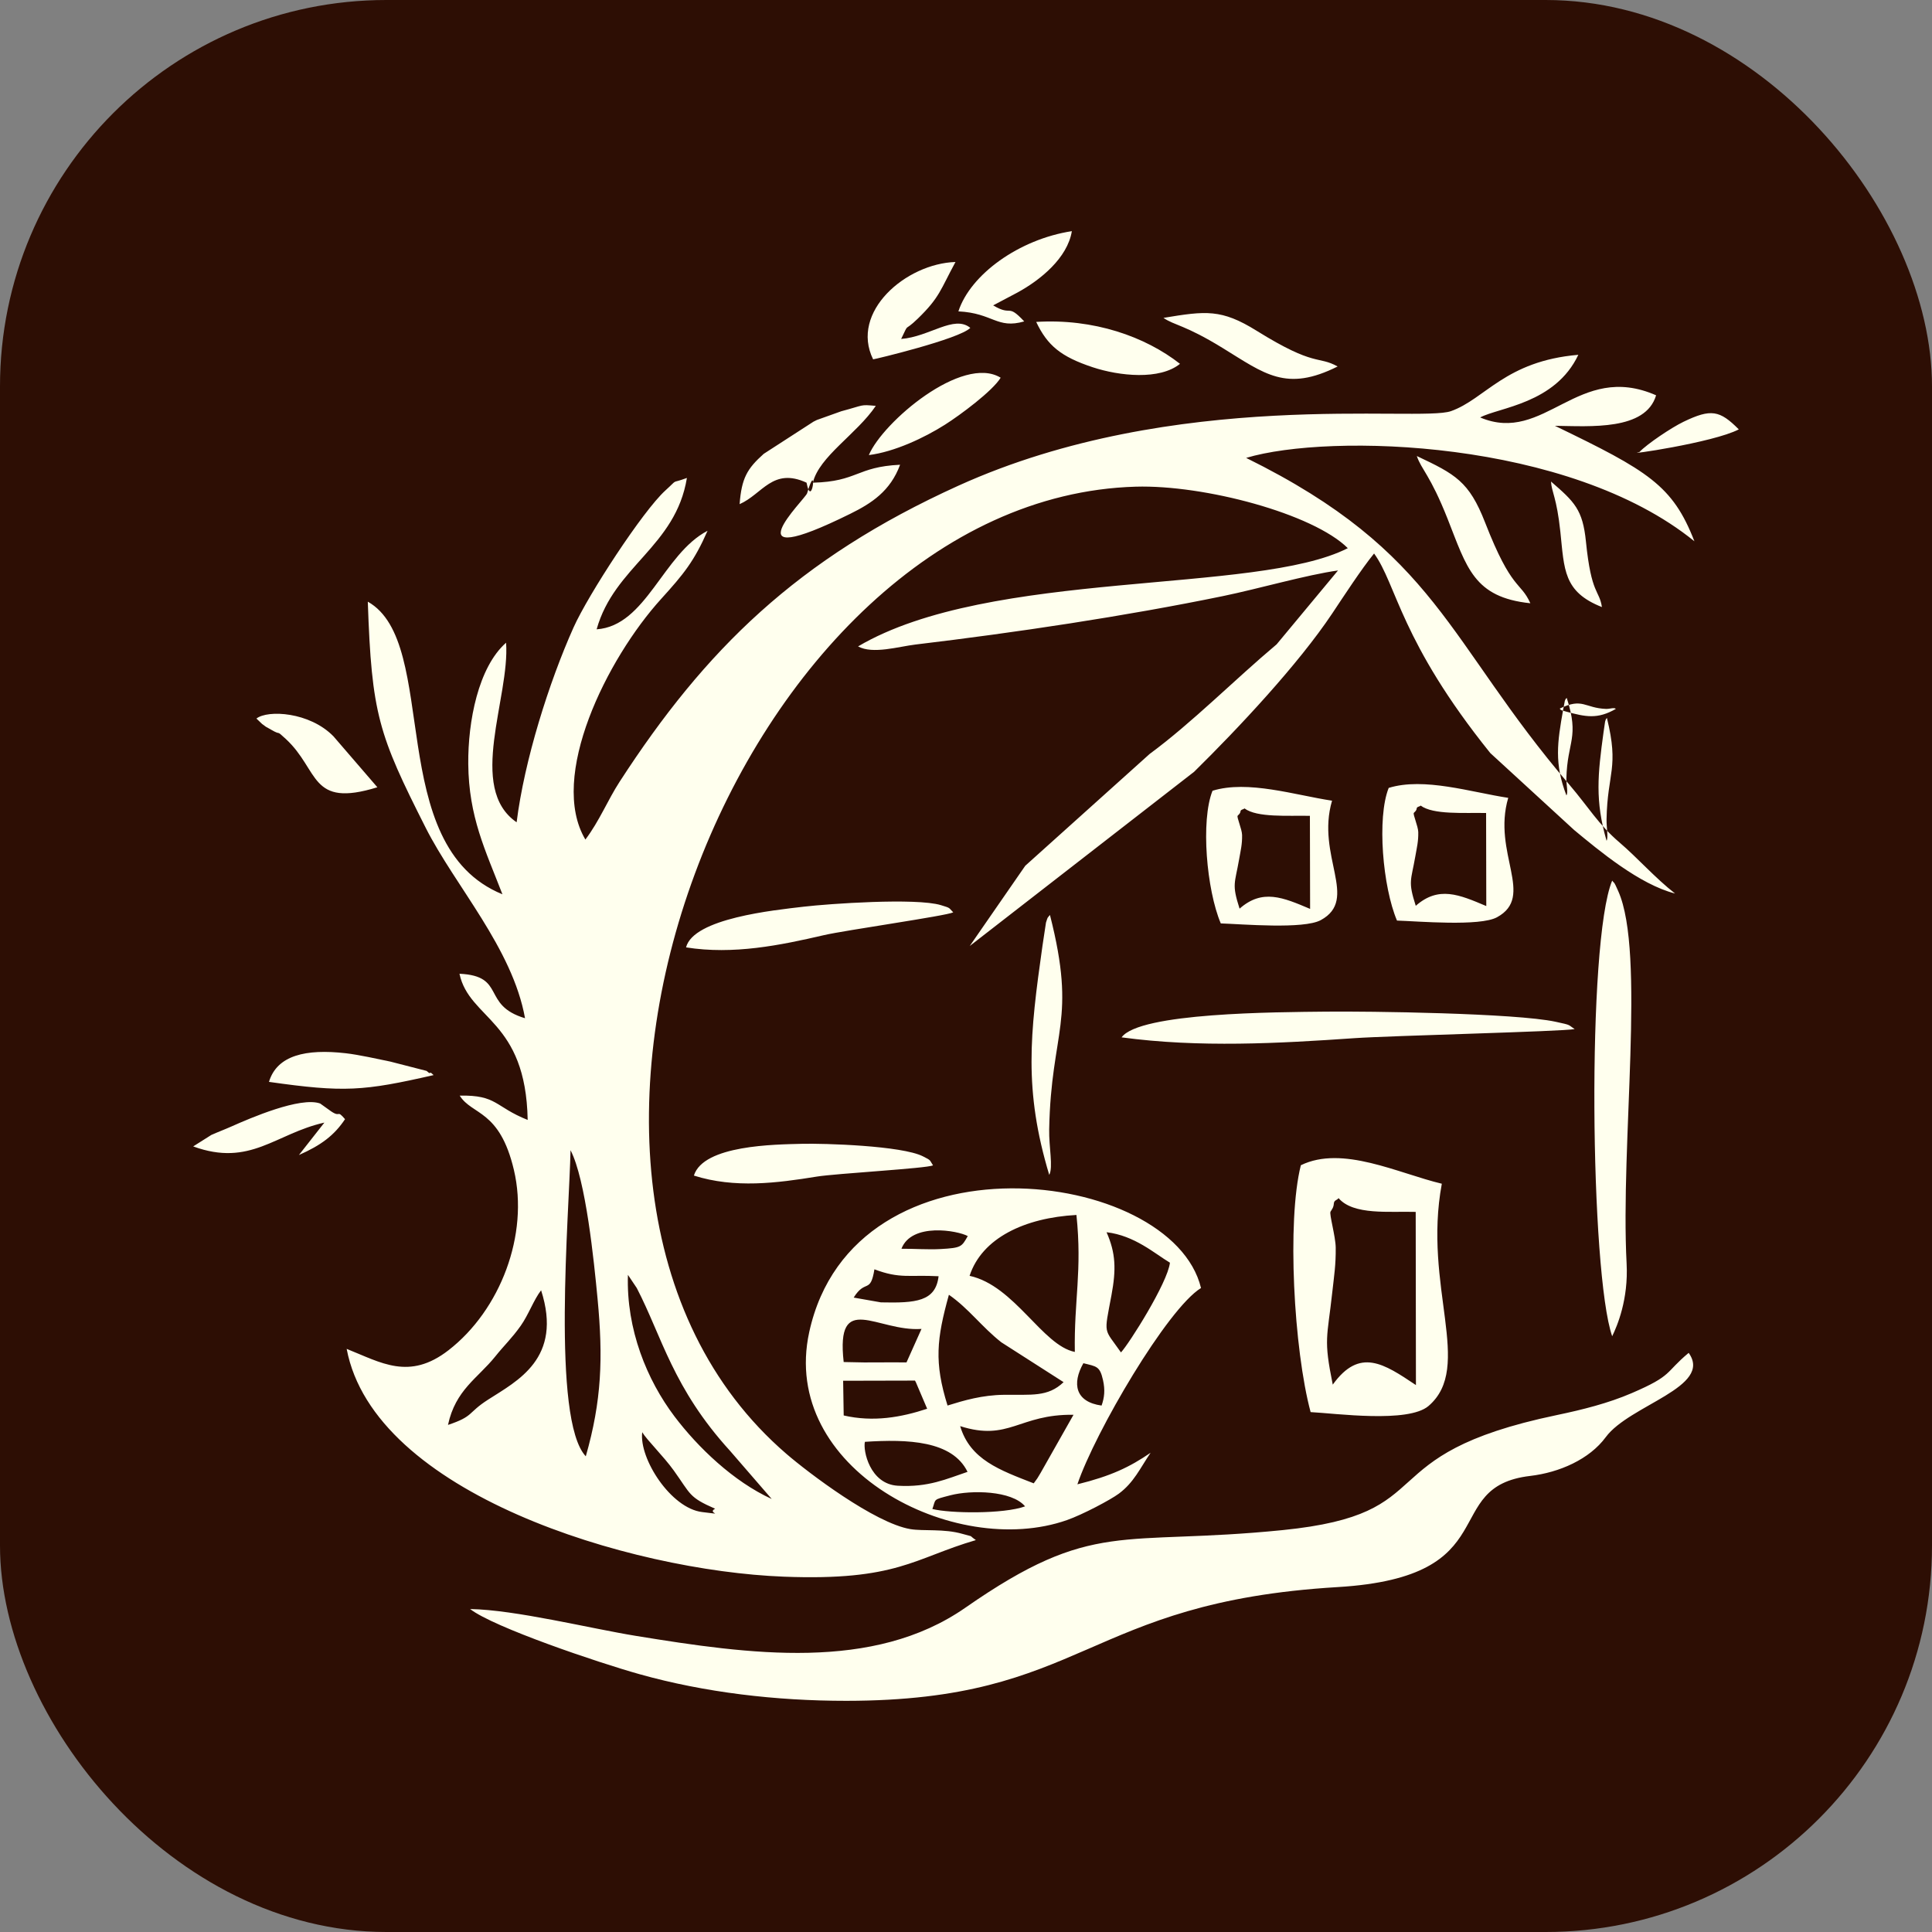 <svg xmlns="http://www.w3.org/2000/svg" version="1.1" xmlns:xlink="http://www.w3.org/1999/xlink" xmlns:svgjs="http://svgjs.dev/svgjs" width="1000" height="1000"><rect width="100%" height="100%" fill="#808080" stroke="none"/><g clip-path="url(#SvgjsClipPath1076)"><rect width="1000" height="1000" fill="#2d0e04"></rect><g transform="matrix(0.8,0,0,0.8,100,100)"><svg xmlns="http://www.w3.org/2000/svg" version="1.1" xmlns:xlink="http://www.w3.org/1999/xlink" xmlns:svgjs="http://svgjs.dev/svgjs" width="1000px" height="1000px"><svg xmlns="http://www.w3.org/2000/svg" xml:space="preserve" width="1000px" height="1000px" version="1.1" style="shape-rendering:geometricPrecision; text-rendering:geometricPrecision; image-rendering:optimizeQuality; fill-rule:evenodd; clip-rule:evenodd" viewBox="0 0 1000 1000" xmlns:xlink="http://www.w3.org/1999/xlink" xmlns:xodm="http://www.corel.com/coreldraw/odm/2003">
 <defs>
  <style type="text/css">
   
    .fil0 {fill:#ffffee}
   
  </style>
 <clipPath id="SvgjsClipPath1076"><rect width="1000" height="1000" x="0" y="0" rx="200" ry="200"></rect></clipPath></defs>
 <g id="Layer_x0020_1">
  <path class="fil0" d="M572.07 835.35c11.4,-33.68 58.15,-113.57 79.98,-127.01 -18.83,-77.98 -224.65,-103.45 -253.48,28.51 -19.32,88.39 93.87,147.22 166.74,121.65 10.08,-3.53 28.2,-13.12 33.55,-17.09 9.79,-7.27 13.71,-16.38 20.57,-26.47 -13.62,9.32 -25.69,15.06 -47.36,20.41zm28.19 -85.34c-11.27,-16.21 -11.06,-10.62 -6.14,-37.06 3.08,-16.58 2.81,-27.15 -3.18,-40.7 18.21,2.14 31.15,13.83 41.01,19.71 -1.47,13 -26.49,52.52 -31.69,58.05zm-142.03 -67.07c6.63,-17.13 36.45,-11.78 42.91,-8.2 -3.96,6.98 -4.18,7.64 -17.53,8.39 -7.93,0.45 -17.17,-0.24 -25.38,-0.19zm44.09 17.52c7.98,-24.44 35.65,-37.56 69.13,-39.38 3.79,36.26 -1.61,55.11 -1.04,88.62 -21.01,-4.19 -38.94,-42.87 -68.09,-49.24zm-74.99 14.07c7.63,-12.24 10.8,-2.1 13.42,-18.29 16.59,6.3 22.48,3.45 41.51,4.48 -1.9,16.39 -14.74,17.41 -37.31,16.91l-17.62 -3.1zm-6.47 41.7c-5.2,-46.48 21.82,-19.4 50.35,-21.42l-9.7 21.65 -10.98 -0.02 -16.46 0.05 -13.21 -0.26zm67.2 28.15c-8.71,-27.91 -7.07,-43.01 0.88,-71.67 12.87,8.93 21.2,20.76 33.91,30.75l40.29 25.79c-10.24,9.81 -20.89,7.96 -38.56,8.19 -14.09,0.17 -25.68,3.56 -36.52,6.94zm99.66 0.02c-17.07,-2.35 -19.22,-14.27 -11.77,-27.4 8.6,2.14 10.66,1.86 12.7,10.96 1.42,6.36 0.92,11.2 -0.93,16.44zm-167.21 -16.05l46.48 -0.11c0.44,0.63 0.76,1.53 0.99,2.04l6.89 16.18c-16.85,5.57 -34.84,8.76 -54,4.34l-0.36 -22.45zm123.31 66.37c-21.97,-8.56 -41.15,-15.32 -47.59,-37.01 31.69,10.08 38.01,-7.83 73.33,-7.35l-21.34 37.7c-0.39,0.7 -1.67,2.81 -2.05,3.4l-2.35 3.26zm-109.22 -26.86c27.64,-1.8 56.55,-0.79 66.39,19.43 -13.42,4.49 -25.27,10.13 -45.12,8.98 -18.14,-1.05 -22.61,-22.97 -21.27,-28.41zm103.62 41.76c-13.96,5.07 -48.68,4.56 -59.97,1.7 2.43,-6.67 -0.11,-5.81 11.65,-8.87 13.53,-3.51 39.73,-3.12 48.32,7.17zm-101.08 -680.18c16.56,-2.07 35.97,-11.23 49.24,-19.65 9.91,-6.28 30.86,-21.84 36.05,-30.41 -24.82,-15.15 -76.34,28.77 -85.29,50.06zm-437.14 447.29c36.96,13.5 53.18,-8.33 84.88,-15.41l-16.47 20.97c14.14,-6.22 22.82,-12.62 29.83,-23.19 -5.58,-6.51 -2.57,-0.79 -8.88,-4.98l-7.21 -5.15c-12.8,-4.59 -45.28,9.47 -57.31,14.82 -4.87,2.16 -8.16,3.33 -13.1,5.52l-11.74 7.42zm40.91 -276.83l3.64 3.48c4.91,3.52 -0.01,0.3 6.05,3.84 6.95,4.06 2.35,-0.55 9.31,5.88 21.99,20.31 15.26,44.84 59.25,31.26l-28.43 -32.98c-15.46,-15.81 -42.52,-17.22 -49.82,-11.48zm8.12 235.08c48.71,6.92 61.1,5.98 106.53,-4.39 -0.74,-0.52 -1.88,-2.07 -2.31,-1.42 -0.42,0.63 -1.73,-1.06 -2.32,-1.31l-23.46 -6.03c-7.64,-1.56 -20.18,-4.41 -28.86,-5.39 -25.57,-2.91 -44.38,1.25 -49.58,18.54zm446.05 -498.52c22.5,1.11 24.87,11.58 42.59,6.5 -11.27,-12.07 -7.52,-2.88 -20.09,-10.38l15.72 -8.31c14.85,-8.1 32.37,-22.34 35.19,-39.71 -34.25,5.28 -65.64,28.07 -73.41,51.9zm440.62 91.01c-11.87,2.55 47.81,-6.01 64.3,-14.66 -12.34,-12.41 -17.97,-13.5 -35.8,-4.9 -7.66,3.69 -23.47,14.26 -28.5,19.56zm-144.02 2.58c2.97,8.8 8.67,12.2 19.95,40.72 12.42,31.39 16.84,50.73 53.51,54.54 -6.42,-14.31 -11.93,-7.71 -29.29,-52.27 -10.37,-26.59 -19.26,-31.23 -44.17,-42.99zm86.82 16.51c0.36,6.76 3.7,10.26 6.05,32.48 2.58,24.45 1.9,38.89 26.89,48.73 -1.71,-11.3 -6.86,-7.74 -10.34,-42.4 -2.09,-20.69 -7.42,-25.68 -22.6,-38.81zm-250.74 -105.89c7.15,4.94 13.8,4.42 38.39,19.55 27.07,16.63 40.99,28.6 74.3,11.89 -12.99,-7.19 -14.23,0.64 -52.43,-23.12 -22.8,-14.17 -32.83,-12.87 -60.26,-8.32zm10.7 29.73c-22.53,-17.65 -55.84,-29.41 -93.04,-27.12 7.25,15.28 15.99,22.51 36.53,29.32 17.21,5.7 43.34,8.47 56.51,-2.2zm-198.55 -2.91c0.5,0.13 55.98,-13.16 62.88,-20.36 -10.48,-8.63 -26.36,5.77 -44.74,7.17 5.6,-11.57 1.16,-3.81 10.79,-13.16 14.2,-13.78 14.57,-18.57 24.36,-36.63 -31.99,1.02 -68.41,32.27 -53.29,62.98zm-115.96 528.11c26.48,8.39 53.75,4.84 79.5,0.66 12.42,-2.01 71.37,-5.3 75.22,-7.28 -2.48,-3.7 -0.94,-3 -6.52,-5.83 -13.66,-6.92 -64.05,-8.47 -78.39,-8.1 -17.11,0.45 -63.67,0.73 -69.81,20.55zm276.72 -89.43c50.18,6.79 101.84,3.91 150.63,0.53 23.54,-1.63 135.21,-4.29 142.52,-5.9 -4.71,-2.99 -1.78,-2.43 -12.36,-4.72 -25.89,-5.6 -121.35,-6.86 -148.52,-6.55 -32.42,0.36 -120.63,0.59 -132.27,16.64zm-281.79 -58.21c30.61,4.85 60.82,-1.33 89.26,-7.93 13.72,-3.17 79.49,-12.52 83.61,-14.74 -3.18,-3.13 -1.38,-2.65 -7.94,-4.65 -16.07,-4.88 -72.76,-0.89 -88.8,0.99 -19.15,2.25 -71.35,7.5 -76.13,26.33zm397.77 140.95c-9.09,35.98 -4.55,119.27 6.32,159.72 16.21,0.83 63.18,7.29 76.31,-3.98 29.4,-25.28 -3.84,-77.17 8.58,-143.78 -28.18,-6.7 -64.24,-25.09 -91.21,-11.96zm19.19 30.05c0.87,-1.48 1.98,-2.64 2.14,-5.16 0.17,-2.53 2.17,-2.14 3.05,-3.63 9.62,11.27 32.97,8.42 49.93,8.93l0.15 112.05c-20.73,-13.86 -36.39,-24.49 -53.81,-0.29 -6.09,-29.92 -3.58,-29.88 -0.31,-59.8 1.17,-10.62 2.36,-17.71 2.22,-28.93 -0.09,-7.12 -4.27,-21.65 -3.37,-23.17zm37.65 -274.18c-7.72,19.34 -3.86,64.1 5.36,85.83 13.74,0.45 53.58,3.92 64.71,-2.14 24.94,-13.58 -3.25,-41.47 7.27,-77.26 -23.89,-3.6 -54.47,-13.49 -77.34,-6.43zm16.27 16.15c0.74,-0.79 1.68,-1.42 1.82,-2.77 0.14,-1.36 1.84,-1.15 2.58,-1.95 8.16,6.05 27.97,4.52 42.35,4.8l0.12 60.21c-17.58,-7.45 -30.86,-13.16 -45.63,-0.16 -5.16,-16.08 -3.04,-16.05 -0.26,-32.13 0.99,-5.71 2,-9.52 1.88,-15.55 -0.08,-3.83 -3.62,-11.63 -2.86,-12.45zm-130.26 -14.31c-7.72,19.33 -3.86,64.09 5.35,85.83 13.75,0.45 53.59,3.92 64.72,-2.14 24.93,-13.58 -3.26,-41.47 7.27,-77.26 -23.89,-3.6 -54.47,-13.49 -77.34,-6.43zm16.27 16.15c0.74,-0.8 1.68,-1.42 1.82,-2.77 0.14,-1.36 1.83,-1.16 2.58,-1.96 8.16,6.06 27.96,4.53 42.34,4.8l0.13 60.22c-17.58,-7.45 -30.86,-13.16 -45.63,-0.16 -5.17,-16.08 -3.04,-16.06 -0.26,-32.13 0.99,-5.71 2,-9.52 1.88,-15.55 -0.08,-3.83 -3.63,-11.64 -2.86,-12.45zm-322.24 -201.58c14.79,-6.49 21.4,-23.97 43.3,-13.9 3.62,18.45 7.21,-16.47 0.37,6.88 -1.08,3.7 -52.24,52.86 28.03,13.21 13.58,-6.71 25.83,-14.57 32.13,-31.69 -28.42,1.37 -27.29,10.85 -56.43,11.62 4.02,-16.95 28.42,-31.49 40.72,-49.71 -10.49,-0.93 -6.86,-0.64 -22.36,3.49l-15.78 5.64c-0.68,0.34 -1.52,0.76 -2.2,1.1l-32.17 20.8c-10.73,9.59 -14.34,15.74 -15.61,32.56zm564.55 538.36c3.27,-6.69 10.56,-23.83 9.34,-46.98 -4.1,-77.94 12.39,-201.09 -5.41,-240.98 -3.23,-7.22 -2.06,-4.32 -3.93,-6.83 -16.52,39.78 -14.17,254.19 0,294.79zm2.38 -405.9c-1.08,-1.09 -3.89,0.1 -6.35,0.02 -13.88,-0.52 -15.06,-7.48 -29.93,-0.21 0.52,0.78 0.17,0.49 1.06,1.06l3.26 0.94c12.37,3.36 20.08,5.04 31.96,-1.81zm-6 85.36c1.21,-2.37 -0.11,-8.54 -0.02,-13.92 0.57,-30.42 8.25,-32.99 0.23,-65.58 -0.86,1.14 -0.54,0.37 -1.17,2.34l-1.04 7.12c-3.71,27.12 -5.55,44 2,70.04zm-25.99 -29.38c1.25,-1.87 -0.12,-6.76 -0.02,-11.03 0.59,-24.13 8.59,-26.17 0.24,-52.03 -0.91,0.91 -0.57,0.3 -1.23,1.86l-1.08 5.65c-3.86,21.51 -5.79,34.9 2.09,55.55zm-334.61 245.53c2.64,-5.01 -0.26,-18.05 -0.04,-29.43 1.24,-64.35 18.08,-69.8 0.5,-138.75 -1.9,2.42 -1.2,0.79 -2.57,4.94l-2.28 15.09c-8.13,57.36 -12.18,93.08 4.39,148.15zm-131.28 340.28c155.17,-0.08 153.44,-63.74 317.92,-73.59 110.46,-6.61 65.14,-64.93 124.55,-71.92 18.9,-2.22 38.31,-10.75 48.88,-25.1 15.4,-20.9 69.5,-32.33 53.64,-54.52 -15.68,13.04 -9.92,14.47 -36.88,26.06 -15.15,6.53 -31.77,10.7 -48.42,14.18 -124.59,26.02 -71.62,63.81 -177.49,74.44 -105.16,10.56 -122.17,-7.57 -205.18,50.19 -59.68,41.54 -139.81,30.18 -212.92,18.28 -30.3,-4.93 -78.12,-16.89 -107.51,-17.41 15.21,11.83 82.88,34.67 109.61,42.16 42.22,11.85 88.34,17.25 133.8,17.23zm-168.83 -557.24c-24.08,-40.43 13.84,-116.94 49.08,-155.77 14.45,-15.92 21.28,-24.25 29.96,-44.01 -28.9,15.05 -39.62,61.51 -71.77,63.76 11.49,-40.93 51.12,-53.43 58.41,-97.94 -11.32,4.19 -4.81,-0.18 -13.96,8.13 -14.53,13.2 -49.86,67.34 -59.4,88.63 -15.86,35.4 -31.81,85.96 -36.81,126.02 -32.33,-22.16 -4.27,-80.7 -6.82,-116.18 -18,15.85 -24.72,51.01 -24.47,78.42 0.32,34.38 11.03,55.69 22.11,84.35 -77.2,-31.5 -39.76,-162.75 -87.11,-189.32 2.5,72.85 6.91,85.85 37.42,146.21 19.07,37.76 56.15,77.92 64.31,123.3 -28.47,-8.49 -11.99,-27.39 -42.42,-28.78 6.36,29.73 42.94,29.69 44.13,94.58 -21.5,-8.59 -19.67,-16.19 -43.99,-15.74 8.04,12.83 25.85,8.94 35.08,48.1 9.87,41.84 -8.77,90.66 -42.32,116.65 -25.5,19.76 -43.71,7.91 -65.88,-0.88 17.7,93.59 183.27,143.54 282.82,147.38 73.42,2.82 84.04,-11.91 124.28,-23.67 -5.6,-3.88 -0.29,-1.58 -8.77,-4.04 -11.78,-3.42 -25.29,-1.67 -33.6,-3.06 -23.15,-3.89 -66.1,-36.51 -80.17,-48.64 -202.16,-174.09 -31.2,-618.39 226.01,-625.82 44.31,-1.27 114.68,17.45 137.16,39.79 -59.42,30.29 -231.14,13.03 -316.86,63.56 9.48,5.24 26.37,0.07 37.08,-1.2 64.79,-7.73 135.76,-18.34 199.03,-31.36 22.66,-4.66 54.33,-13.81 74.41,-16.57l-39.71 47.79c-27.12,22.79 -54.78,50.78 -82.18,70.94l-80.46 72.33 -35.91 51.9 145.18 -112.72c28.56,-28.09 67.38,-69.5 89.36,-102.45 7.08,-10.61 18.91,-28.79 27.06,-38.77 14.66,20.11 16.92,56.71 75.21,129.13l54.25 49.78c16.13,13.36 42.31,35.24 65.28,41.08 -12.87,-10.02 -24.41,-23.19 -35.82,-32.92 -13.89,-11.85 -20.16,-22.98 -32.51,-37.42 -80.02,-93.5 -84.65,-150.03 -209.18,-211.51 54.09,-16.16 208.94,-11.91 290.03,53.96 -14.02,-36.18 -29.94,-45.6 -90.26,-74.72 22.97,0.29 58.67,3.2 65.47,-19.74 -50.68,-22.22 -72.07,32.07 -113.84,14.33 12.1,-6.49 48.55,-8.84 63.52,-40.53 -47.33,4.05 -60.21,28.61 -82.4,36.45 -20.76,7.34 -178.21,-15.47 -318.77,48.27 -104.26,47.27 -163.83,106.21 -219.1,191.49 -7.76,11.97 -13,25.27 -22.16,37.43zm-88.9 378.73c4.88,-22.76 19.28,-30.19 30.54,-44.23 6.11,-7.62 10.65,-11.63 16.57,-19.99 4.93,-6.95 8.51,-16.99 13.14,-22.88 14.16,44.08 -15.48,58.63 -34.33,70.76 -13.59,8.74 -8.94,10.66 -25.92,16.34zm79.29 -177.73c9.85,18.86 15.18,71.82 17.5,96.24 3.61,38.03 2.66,65.88 -7.63,101.8 -22.29,-23.7 -10.66,-157.99 -9.87,-198.04zm46.38 182.45c2.78,4.78 13.79,15.53 20.4,24.75 11.16,15.55 9.57,17.23 26.76,24.75 -5.76,2.98 8,4.11 -8.4,2.15 -20.18,-2.4 -40.89,-34.56 -38.76,-51.65zm-9.25 -101.82l5.71 8.51c16.32,31.45 23.34,64.8 60.4,105.41l26.92 31.1c-24.73,-11.27 -47.8,-33.41 -62.95,-53.48 -17.7,-23.45 -31.23,-56.18 -30.08,-91.54z"></path>
 </g>
</svg></svg></g></g></svg>